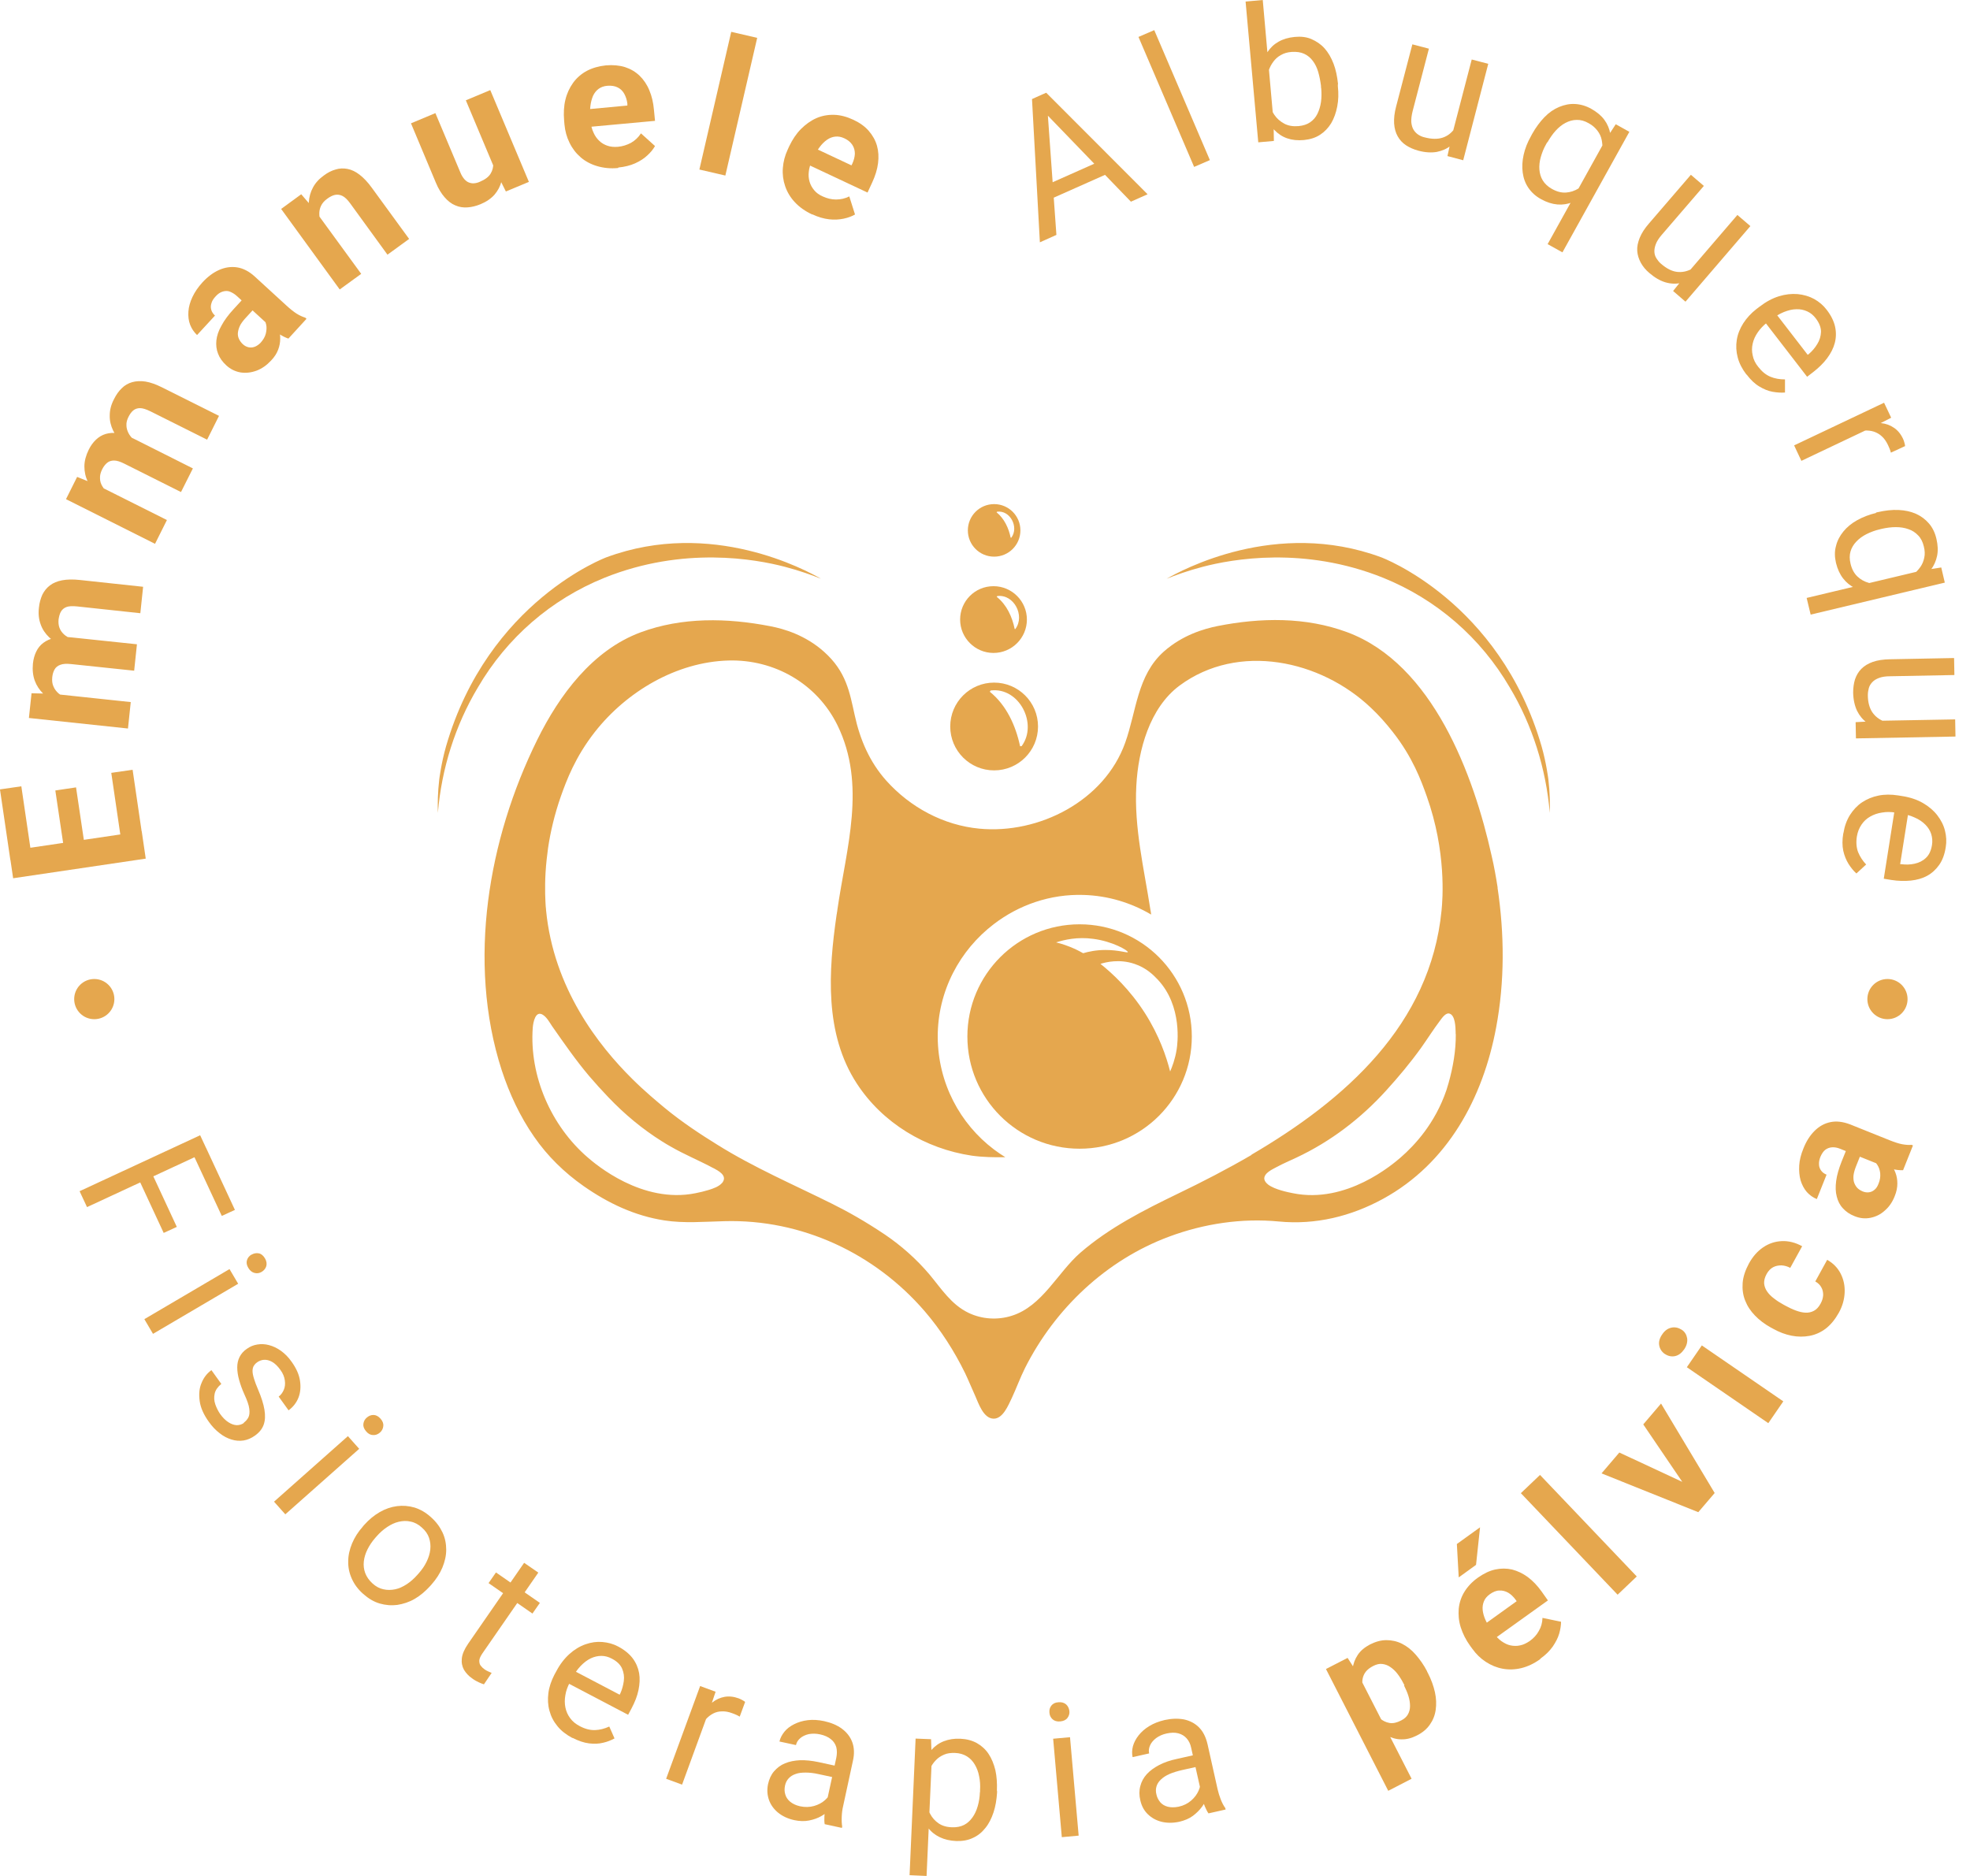 <svg xmlns="http://www.w3.org/2000/svg" width="105" height="100" viewBox="0 0 105 100" fill="none"><path d="M79.826 47.327C79.735 46.75 79.636 46.182 79.504 45.622C78.549 41.313 76.366 35.398 71.81 33.702C69.594 32.878 67.189 32.919 64.898 33.372C64.165 33.52 63.028 33.85 62.032 34.731C60.606 36 60.574 37.911 59.972 39.592C58.868 42.689 55.375 44.477 52.196 44.172C50.284 43.991 48.513 43.035 47.236 41.61C46.347 40.613 45.836 39.419 45.556 38.125C45.284 36.906 45.111 35.802 43.916 34.739C42.928 33.858 41.791 33.52 41.05 33.38C38.76 32.935 36.354 32.886 34.138 33.71C31.576 34.665 29.813 37.054 28.643 39.419C27.309 42.121 26.395 45.045 26.015 48.035C25.637 51.026 25.801 54.148 26.741 57.048C27.152 58.3 27.712 59.511 28.47 60.598C29.179 61.628 30.085 62.51 31.107 63.226C32.416 64.141 33.825 64.808 35.407 65.055C36.469 65.22 37.549 65.121 38.611 65.096C42.722 64.981 46.618 66.802 49.288 69.899C50.144 70.896 50.861 72.016 51.438 73.194C51.627 73.59 51.792 74.001 51.973 74.397C52.154 74.8 52.41 75.616 52.962 75.624C53.464 75.624 53.744 74.899 53.926 74.529C54.173 74.001 54.37 73.45 54.634 72.922C56.232 69.751 58.967 67.164 62.312 65.92C64.165 65.228 66.192 64.923 68.161 65.113C70.113 65.302 72.008 64.841 73.721 63.902C77.165 62.015 79.043 58.531 79.743 54.774C80.204 52.319 80.188 49.782 79.817 47.311L79.826 47.327ZM38.496 63.045C38.331 63.251 38.01 63.358 37.771 63.432C37.532 63.506 37.31 63.556 37.071 63.605C34.221 64.182 31.741 62.056 31.329 61.702C29.377 60.022 28.207 57.361 28.396 54.774C28.421 54.478 28.545 53.843 28.94 54.099C29.146 54.23 29.294 54.502 29.426 54.7C30.06 55.606 30.686 56.512 31.403 57.361C31.733 57.748 32.079 58.127 32.433 58.498C33.29 59.396 34.237 60.186 35.291 60.846C35.448 60.944 35.596 61.035 35.745 61.117C36.486 61.546 37.277 61.867 38.026 62.271C38.026 62.271 38.026 62.271 38.035 62.271C38.273 62.402 38.743 62.641 38.537 62.987C38.521 63.012 38.512 63.029 38.496 63.053V63.045ZM66.711 61.562C65.409 62.32 64.083 63.004 62.781 63.63C60.961 64.511 59.124 65.442 57.583 66.777C56.364 67.84 55.557 69.627 53.926 70.138C53.176 70.377 52.336 70.327 51.619 69.981C50.696 69.537 50.169 68.688 49.535 67.93C48.851 67.123 48.044 66.406 47.17 65.813C46.116 65.105 45.16 64.569 44.361 64.174C42.294 63.144 40.176 62.238 38.216 61.01C37.376 60.491 36.354 59.824 35.398 59.033C35.028 58.72 34.41 58.218 33.702 57.517C31.897 55.73 29.508 52.682 29.105 48.522C29.105 48.472 29.096 48.414 29.088 48.332C29.088 48.258 29.072 48.167 29.072 48.069C29.047 47.574 29.031 46.783 29.138 45.803C29.162 45.614 29.187 45.408 29.212 45.202C29.335 44.37 29.55 43.431 29.896 42.442C30.192 41.61 30.654 40.358 31.708 39.015C33.397 36.865 36.057 35.283 38.834 35.209C41.28 35.143 43.546 36.445 44.633 38.653C46.198 41.849 45.103 45.21 44.633 48.489C44.633 48.546 44.617 48.596 44.608 48.653C44.608 48.686 44.6 48.719 44.592 48.752C44.155 51.767 43.933 55.104 45.671 57.764C47.047 59.873 49.321 61.233 51.792 61.603C52.385 61.686 52.978 61.694 53.58 61.686C53.571 61.686 53.563 61.669 53.555 61.669C53.357 61.546 53.168 61.414 52.978 61.274C51.166 59.906 49.996 57.731 49.98 55.285C49.971 52.83 51.158 50.639 52.978 49.255C54.304 48.242 55.977 47.648 57.764 47.706C59.074 47.747 60.294 48.126 61.356 48.752C61.348 48.662 61.331 48.571 61.315 48.489C60.977 46.297 60.442 44.123 60.565 41.89C60.664 39.987 61.274 37.73 62.872 36.544C66.002 34.229 70.393 35.184 73.07 37.73C73.491 38.125 73.878 38.562 74.232 39.015C75.295 40.366 75.748 41.61 76.044 42.442C77.099 45.408 76.893 47.945 76.835 48.522C76.242 54.626 71.686 58.638 66.686 61.562H66.711ZM77.593 55.12C77.601 56.01 77.445 56.891 77.206 57.74C77.173 57.863 77.132 57.995 77.091 58.119C76.489 59.882 75.41 61.043 74.652 61.702C74.24 62.056 71.769 64.19 68.91 63.605C68.663 63.556 67.955 63.416 67.6 63.152C67.485 63.062 67.403 62.963 67.386 62.847C67.362 62.526 67.831 62.328 68.054 62.205C68.391 62.023 68.746 61.875 69.091 61.711C70.92 60.854 72.535 59.618 73.886 58.127C74.545 57.402 75.171 56.652 75.74 55.861C76.085 55.376 76.399 54.873 76.761 54.395C76.86 54.263 77.058 53.967 77.263 54.033C77.568 54.132 77.577 54.758 77.585 55.013C77.585 55.046 77.585 55.087 77.585 55.12H77.593Z" fill="#E5A74E"></path><path d="M52.986 36.387C51.693 36.387 50.647 37.433 50.647 38.727C50.647 40.02 51.693 41.066 52.986 41.066C54.279 41.066 55.326 40.02 55.326 38.727C55.326 37.433 54.279 36.387 52.986 36.387ZM54.453 39.773L54.37 39.781C54.139 38.685 53.645 37.59 52.755 36.873L52.805 36.807C54.312 36.618 55.334 38.578 54.453 39.773Z" fill="#E5A74E"></path><path d="M52.953 31.247C51.965 31.247 51.174 32.046 51.174 33.026C51.174 34.006 51.973 34.806 52.953 34.806C53.934 34.806 54.733 34.006 54.733 33.026C54.733 32.046 53.934 31.247 52.953 31.247ZM54.131 33.529H54.082C53.95 32.878 53.654 32.235 53.126 31.815L53.151 31.774C54.041 31.659 54.642 32.82 54.123 33.52L54.131 33.529Z" fill="#E5A74E"></path><path d="M52.986 26.872C52.212 26.872 51.586 27.498 51.586 28.273C51.586 29.047 52.212 29.673 52.986 29.673C53.761 29.673 54.387 29.047 54.387 28.273C54.387 27.498 53.761 26.872 52.986 26.872ZM53.909 28.66H53.868C53.761 28.149 53.53 27.647 53.118 27.309L53.143 27.276C53.843 27.185 54.313 28.1 53.909 28.652V28.66Z" fill="#E5A74E"></path><path d="M57.542 49.271C54.238 49.271 51.561 51.949 51.561 55.252C51.561 58.555 54.238 61.233 57.542 61.233C60.845 61.233 63.523 58.555 63.523 55.252C63.523 51.949 60.845 49.271 57.542 49.271ZM57.303 50.589C56.941 50.425 56.594 50.309 56.29 50.235C56.726 50.095 57.426 49.93 58.267 50.046C59.297 50.177 60.137 50.672 60.112 50.754C60.096 50.812 59.642 50.639 58.918 50.639C58.423 50.639 58.011 50.729 57.731 50.812C57.599 50.738 57.459 50.663 57.303 50.589ZM62.369 57.122C62.172 56.339 61.793 55.211 61.026 54.008C60.219 52.748 59.305 51.899 58.654 51.38C58.942 51.289 59.659 51.108 60.466 51.38C61.109 51.594 61.488 51.99 61.694 52.204C63.045 53.629 62.756 55.689 62.715 55.944C62.633 56.463 62.476 56.867 62.369 57.114V57.122Z" fill="#E5A74E"></path><path d="M62.18 30.851C62.946 30.415 68.004 27.63 73.614 29.706C73.614 29.706 79.924 32.038 82.165 39.781C82.42 40.671 82.527 41.544 82.527 41.544C82.61 42.244 82.618 42.854 82.602 43.332C82.404 40.968 81.671 38.653 80.468 36.643C78.919 33.99 76.571 31.955 73.729 30.802C69.495 29.097 65.648 29.813 64.124 30.209C63.3 30.423 62.633 30.67 62.18 30.851Z" fill="#E5A74E"></path><path d="M43.76 30.851C42.994 30.415 37.936 27.63 32.326 29.706C32.326 29.706 26.015 32.038 23.775 39.781C23.519 40.671 23.412 41.544 23.412 41.544C23.33 42.244 23.322 42.854 23.338 43.332C23.536 40.968 24.269 38.653 25.472 36.643C27.02 33.99 29.368 31.955 32.21 30.802C36.445 29.097 40.292 29.813 41.816 30.209C42.639 30.423 43.307 30.67 43.76 30.851Z" fill="#E5A74E"></path><path d="M0 42.079L1.137 41.915L1.689 45.671L0.552 45.844L0 42.088L0 42.079ZM0.486 45.358L7.554 44.312L7.768 45.77L0.7 46.816L0.486 45.358ZM2.949 42.137L4.053 41.972L4.539 45.243L3.435 45.407L2.949 42.137ZM5.931 41.198L7.068 41.033L7.62 44.798L6.483 44.963L5.931 41.198Z" fill="#E5A74E"></path><path d="M2.784 36.98L6.969 37.425L6.821 38.834L1.541 38.273L1.681 36.955L2.784 36.98ZM4.127 37.318L4.086 37.705C3.715 37.664 3.386 37.581 3.081 37.466C2.776 37.343 2.521 37.186 2.315 36.988C2.109 36.791 1.952 36.552 1.854 36.288C1.755 36.016 1.722 35.711 1.755 35.374C1.779 35.143 1.837 34.929 1.928 34.739C2.018 34.55 2.142 34.393 2.307 34.27C2.471 34.146 2.669 34.056 2.916 33.998C3.163 33.948 3.443 33.932 3.773 33.973L7.299 34.344L7.151 35.752L3.781 35.398C3.542 35.374 3.353 35.382 3.213 35.44C3.073 35.489 2.974 35.571 2.908 35.687C2.842 35.802 2.801 35.942 2.784 36.107C2.768 36.288 2.784 36.453 2.85 36.593C2.908 36.733 2.999 36.856 3.122 36.964C3.246 37.062 3.394 37.145 3.559 37.211C3.732 37.268 3.913 37.309 4.119 37.334L4.127 37.318ZM4.3 34.163V34.673C3.962 34.64 3.649 34.558 3.361 34.443C3.073 34.327 2.826 34.171 2.62 33.973C2.414 33.775 2.257 33.545 2.167 33.281C2.068 33.017 2.035 32.713 2.076 32.383C2.101 32.128 2.167 31.905 2.257 31.7C2.356 31.502 2.488 31.337 2.661 31.205C2.834 31.073 3.048 30.983 3.312 30.933C3.575 30.884 3.888 30.876 4.259 30.917L7.628 31.279L7.48 32.688L4.111 32.326C3.864 32.301 3.674 32.309 3.542 32.358C3.411 32.408 3.312 32.49 3.246 32.606C3.18 32.721 3.147 32.861 3.122 33.017C3.106 33.191 3.122 33.339 3.172 33.471C3.221 33.602 3.303 33.718 3.411 33.817C3.518 33.916 3.649 33.99 3.798 34.047C3.946 34.105 4.111 34.146 4.292 34.163H4.3Z" fill="#E5A74E"></path><path d="M5.132 25.834L8.897 27.721L8.263 28.989L3.518 26.608L4.111 25.422L5.132 25.834ZM6.269 26.625L6.096 26.979C5.767 26.814 5.478 26.617 5.239 26.402C5 26.18 4.819 25.941 4.687 25.686C4.556 25.422 4.498 25.15 4.498 24.862C4.498 24.574 4.58 24.277 4.729 23.972C4.836 23.758 4.959 23.585 5.116 23.437C5.264 23.297 5.437 23.19 5.635 23.132C5.833 23.074 6.055 23.058 6.302 23.099C6.549 23.14 6.821 23.231 7.118 23.379L10.281 24.969L9.647 26.229L6.623 24.714C6.409 24.607 6.228 24.549 6.08 24.549C5.931 24.549 5.808 24.59 5.709 24.672C5.61 24.755 5.519 24.87 5.445 25.018C5.363 25.183 5.322 25.34 5.33 25.496C5.33 25.653 5.379 25.801 5.462 25.933C5.544 26.065 5.651 26.196 5.791 26.32C5.931 26.435 6.088 26.542 6.269 26.633V26.625ZM7.538 23.725L7.365 24.203C7.052 24.046 6.788 23.865 6.557 23.651C6.327 23.437 6.154 23.206 6.03 22.951C5.907 22.695 5.841 22.424 5.849 22.143C5.849 21.855 5.923 21.567 6.08 21.27C6.195 21.04 6.327 20.85 6.492 20.694C6.648 20.537 6.838 20.43 7.043 20.372C7.249 20.315 7.488 20.298 7.752 20.339C8.016 20.381 8.312 20.488 8.642 20.652L11.673 22.168L11.039 23.437L8.007 21.921C7.785 21.814 7.604 21.756 7.464 21.756C7.324 21.756 7.2 21.797 7.101 21.88C7.002 21.962 6.92 22.078 6.846 22.226C6.772 22.374 6.73 22.522 6.739 22.671C6.739 22.811 6.78 22.951 6.846 23.082C6.912 23.214 7.011 23.33 7.126 23.437C7.241 23.544 7.389 23.643 7.554 23.725H7.538Z" fill="#E5A74E"></path><path d="M14.375 17.382L12.629 15.784C12.505 15.669 12.373 15.595 12.25 15.545C12.126 15.496 11.994 15.504 11.863 15.545C11.731 15.586 11.607 15.669 11.484 15.809C11.377 15.924 11.303 16.039 11.27 16.163C11.228 16.287 11.228 16.402 11.261 16.517C11.294 16.633 11.36 16.731 11.459 16.822L10.503 17.86C10.339 17.703 10.215 17.522 10.133 17.308C10.05 17.094 10.026 16.863 10.042 16.608C10.059 16.352 10.133 16.097 10.256 15.833C10.38 15.57 10.553 15.314 10.784 15.059C11.064 14.754 11.36 14.532 11.673 14.392C11.986 14.252 12.316 14.202 12.637 14.252C12.958 14.301 13.28 14.466 13.584 14.746L15.257 16.278C15.471 16.476 15.66 16.624 15.817 16.723C15.973 16.822 16.13 16.888 16.278 16.937L16.336 16.995L15.372 18.049C15.224 18 15.051 17.918 14.87 17.794C14.688 17.67 14.515 17.539 14.351 17.39L14.375 17.382ZM12.999 15.866L13.593 16.402L13.057 16.987C12.934 17.127 12.835 17.259 12.777 17.39C12.719 17.522 12.686 17.646 12.678 17.761C12.67 17.876 12.695 17.983 12.744 18.082C12.793 18.181 12.859 18.272 12.95 18.354C13.041 18.437 13.139 18.486 13.247 18.511C13.354 18.535 13.461 18.527 13.576 18.486C13.683 18.445 13.79 18.371 13.889 18.272C14.029 18.115 14.128 17.951 14.169 17.777C14.21 17.605 14.219 17.44 14.186 17.3C14.153 17.151 14.095 17.036 14.013 16.962L14.705 17.094C14.771 17.226 14.82 17.366 14.87 17.53C14.919 17.695 14.935 17.868 14.935 18.058C14.935 18.247 14.902 18.437 14.828 18.634C14.754 18.832 14.631 19.03 14.449 19.219C14.219 19.466 13.963 19.648 13.683 19.755C13.395 19.862 13.115 19.895 12.826 19.854C12.538 19.804 12.283 19.68 12.06 19.474C11.854 19.285 11.706 19.079 11.624 18.857C11.533 18.634 11.508 18.395 11.533 18.148C11.558 17.901 11.648 17.629 11.805 17.357C11.953 17.077 12.167 16.789 12.439 16.492L12.991 15.891L12.999 15.866Z" fill="#E5A74E"></path><path d="M16.789 11.22L19.252 14.598L18.107 15.43L14.985 11.138L16.056 10.355L16.797 11.22H16.789ZM17.407 12.423L17.094 12.645C16.863 12.332 16.698 12.011 16.591 11.698C16.484 11.385 16.443 11.08 16.459 10.792C16.476 10.503 16.55 10.232 16.682 9.993C16.814 9.745 17.011 9.531 17.267 9.35C17.464 9.202 17.67 9.095 17.884 9.037C18.09 8.971 18.305 8.963 18.519 9.004C18.733 9.045 18.947 9.144 19.161 9.309C19.375 9.474 19.598 9.704 19.812 10.001L21.806 12.736L20.652 13.576L18.659 10.833C18.519 10.643 18.387 10.512 18.255 10.446C18.123 10.38 17.992 10.363 17.86 10.388C17.728 10.413 17.588 10.487 17.44 10.594C17.283 10.709 17.176 10.833 17.11 10.973C17.044 11.113 17.011 11.27 17.02 11.426C17.02 11.582 17.061 11.747 17.127 11.92C17.192 12.093 17.283 12.258 17.407 12.423Z" fill="#E5A74E"></path><path d="M26.114 8.007L26.493 7.834C26.633 8.164 26.716 8.477 26.765 8.79C26.814 9.103 26.798 9.391 26.732 9.655C26.666 9.919 26.543 10.158 26.361 10.372C26.18 10.578 25.933 10.751 25.62 10.882C25.381 10.981 25.15 11.039 24.92 11.055C24.689 11.072 24.475 11.039 24.269 10.948C24.063 10.866 23.874 10.718 23.701 10.52C23.528 10.322 23.363 10.059 23.231 9.737L21.905 6.574L23.206 6.03L24.541 9.202C24.599 9.35 24.673 9.457 24.747 9.548C24.821 9.63 24.903 9.696 24.994 9.729C25.084 9.762 25.175 9.779 25.274 9.77C25.373 9.762 25.472 9.737 25.579 9.688C25.851 9.573 26.04 9.433 26.147 9.26C26.254 9.087 26.304 8.889 26.287 8.675C26.271 8.46 26.221 8.238 26.122 7.999L26.114 8.007ZM26.394 9.07L24.829 5.347L26.131 4.803L28.19 9.696L26.963 10.207L26.394 9.07Z" fill="#E5A74E"></path><path d="M32.952 8.955C32.54 8.996 32.169 8.955 31.831 8.856C31.494 8.757 31.197 8.6 30.95 8.386C30.703 8.172 30.505 7.917 30.357 7.612C30.208 7.315 30.118 6.986 30.085 6.631L30.068 6.434C30.035 6.03 30.052 5.659 30.134 5.322C30.217 4.976 30.357 4.679 30.546 4.415C30.736 4.152 30.983 3.938 31.271 3.781C31.568 3.625 31.905 3.526 32.293 3.485C32.663 3.452 33.009 3.485 33.306 3.575C33.611 3.674 33.866 3.822 34.089 4.036C34.303 4.242 34.484 4.506 34.608 4.811C34.739 5.116 34.822 5.47 34.855 5.857L34.912 6.442L30.711 6.829L30.62 5.89L33.438 5.626V5.519C33.413 5.322 33.355 5.149 33.273 5C33.191 4.852 33.075 4.737 32.927 4.663C32.779 4.588 32.597 4.555 32.375 4.572C32.185 4.588 32.029 4.646 31.905 4.737C31.782 4.827 31.683 4.951 31.609 5.107C31.543 5.264 31.494 5.437 31.469 5.643C31.444 5.849 31.444 6.063 31.469 6.294L31.485 6.491C31.502 6.706 31.551 6.895 31.634 7.068C31.708 7.241 31.815 7.389 31.938 7.505C32.062 7.628 32.21 7.711 32.375 7.768C32.54 7.826 32.729 7.842 32.935 7.826C33.191 7.801 33.421 7.727 33.635 7.612C33.85 7.488 34.023 7.323 34.163 7.109L34.912 7.785C34.813 7.958 34.682 8.122 34.5 8.287C34.327 8.452 34.105 8.592 33.85 8.707C33.594 8.823 33.289 8.897 32.952 8.93V8.955Z" fill="#E5A74E"></path><path d="M40.358 2.018L38.661 9.358L37.277 9.037L38.974 1.697L40.358 2.018Z" fill="#E5A74E"></path><path d="M43.29 11.434C42.92 11.261 42.606 11.039 42.368 10.783C42.129 10.528 41.956 10.24 41.849 9.927C41.742 9.614 41.7 9.292 41.725 8.963C41.75 8.625 41.832 8.304 41.98 7.983L42.063 7.801C42.236 7.439 42.442 7.126 42.689 6.879C42.936 6.632 43.208 6.434 43.505 6.302C43.801 6.17 44.122 6.113 44.452 6.121C44.79 6.129 45.127 6.22 45.482 6.384C45.819 6.541 46.099 6.739 46.305 6.978C46.511 7.216 46.66 7.48 46.742 7.768C46.824 8.057 46.841 8.37 46.8 8.699C46.758 9.029 46.651 9.375 46.487 9.729L46.239 10.264L42.417 8.469L42.821 7.612L45.383 8.815L45.432 8.716C45.514 8.534 45.556 8.361 45.564 8.197C45.564 8.024 45.523 7.867 45.432 7.727C45.342 7.587 45.202 7.464 45.004 7.373C44.831 7.291 44.674 7.266 44.518 7.282C44.361 7.299 44.213 7.356 44.073 7.455C43.933 7.554 43.801 7.686 43.686 7.842C43.562 8.007 43.455 8.188 43.356 8.403L43.274 8.584C43.183 8.773 43.126 8.971 43.109 9.152C43.084 9.342 43.101 9.515 43.15 9.688C43.2 9.861 43.282 10.001 43.397 10.141C43.513 10.281 43.661 10.388 43.85 10.47C44.081 10.578 44.32 10.635 44.559 10.635C44.798 10.635 45.037 10.586 45.267 10.47L45.572 11.434C45.399 11.533 45.202 11.607 44.963 11.657C44.724 11.706 44.468 11.723 44.188 11.69C43.908 11.657 43.612 11.574 43.298 11.426L43.29 11.434Z" fill="#E5A74E"></path><path d="M55.812 5.61L56.306 12.522L55.425 12.917L55.005 5.281L55.573 5.025L55.82 5.61H55.812ZM60.277 10.751L55.466 5.767L55.194 5.198L55.762 4.943L61.166 10.355L60.277 10.751ZM59.09 8.386L59.404 9.095L55.738 10.726L55.425 10.017L59.09 8.386Z" fill="#E5A74E"></path><path d="M61.521 1.606L64.486 8.535L63.646 8.897L60.68 1.969L61.521 1.606Z" fill="#E5A74E"></path><path d="M66.398 0.082L67.304 0L67.88 6.483L67.897 7.513L67.065 7.587L66.389 0.082H66.398ZM71.307 4.498V4.597C71.349 4.984 71.34 5.338 71.274 5.676C71.209 6.014 71.102 6.31 70.953 6.566C70.797 6.821 70.599 7.027 70.36 7.183C70.121 7.34 69.833 7.431 69.503 7.464C69.165 7.497 68.869 7.464 68.605 7.373C68.342 7.282 68.119 7.134 67.922 6.928C67.724 6.722 67.567 6.475 67.436 6.17C67.304 5.865 67.205 5.528 67.131 5.14L67.09 4.687C67.09 4.292 67.131 3.938 67.205 3.616C67.279 3.295 67.394 3.023 67.551 2.784C67.707 2.546 67.897 2.364 68.144 2.224C68.391 2.084 68.671 2.002 69.001 1.969C69.33 1.936 69.635 1.969 69.899 2.084C70.162 2.2 70.401 2.356 70.599 2.578C70.797 2.801 70.953 3.073 71.077 3.394C71.2 3.715 71.274 4.078 71.316 4.481L71.307 4.498ZM70.409 4.679V4.58C70.376 4.317 70.327 4.07 70.261 3.839C70.195 3.608 70.096 3.41 69.973 3.246C69.849 3.081 69.693 2.949 69.511 2.867C69.33 2.784 69.108 2.751 68.844 2.768C68.614 2.784 68.424 2.842 68.259 2.941C68.095 3.032 67.963 3.155 67.864 3.295C67.757 3.435 67.674 3.6 67.617 3.773C67.559 3.946 67.518 4.127 67.501 4.308L67.609 5.486C67.683 5.709 67.79 5.923 67.922 6.121C68.053 6.318 68.235 6.475 68.449 6.59C68.663 6.706 68.918 6.747 69.215 6.722C69.462 6.697 69.668 6.632 69.833 6.516C69.998 6.401 70.129 6.253 70.22 6.063C70.311 5.874 70.376 5.668 70.409 5.429C70.442 5.19 70.442 4.943 70.418 4.679H70.409Z" fill="#E5A74E"></path><path d="M77.857 6.088L78.227 6.17C78.137 6.516 78.021 6.821 77.873 7.093C77.725 7.365 77.543 7.587 77.329 7.76C77.115 7.933 76.868 8.04 76.58 8.098C76.291 8.147 75.962 8.131 75.599 8.032C75.352 7.966 75.13 7.867 74.94 7.744C74.751 7.62 74.603 7.455 74.496 7.266C74.388 7.076 74.323 6.846 74.306 6.582C74.29 6.318 74.323 6.014 74.413 5.676L75.278 2.364L76.16 2.595L75.295 5.915C75.237 6.145 75.212 6.343 75.221 6.508C75.237 6.673 75.278 6.813 75.344 6.92C75.41 7.027 75.501 7.118 75.599 7.183C75.707 7.249 75.814 7.299 75.937 7.323C76.308 7.422 76.629 7.422 76.885 7.34C77.14 7.258 77.346 7.101 77.511 6.879C77.667 6.656 77.791 6.401 77.865 6.096L77.857 6.088ZM77.412 7.126L78.442 3.172L79.323 3.402L77.988 8.543L77.148 8.32L77.412 7.126Z" fill="#E5A74E"></path><path d="M81.613 7.233L81.662 7.142C81.86 6.788 82.082 6.491 82.321 6.244C82.56 5.997 82.824 5.816 83.104 5.7C83.384 5.585 83.664 5.527 83.952 5.544C84.241 5.56 84.537 5.643 84.826 5.808C85.114 5.972 85.345 6.162 85.509 6.384C85.674 6.607 85.781 6.862 85.831 7.142C85.88 7.422 85.872 7.719 85.814 8.048C85.757 8.37 85.649 8.716 85.493 9.078L85.27 9.473C85.048 9.795 84.817 10.066 84.579 10.289C84.34 10.511 84.084 10.676 83.821 10.775C83.557 10.882 83.285 10.923 83.005 10.899C82.725 10.874 82.437 10.783 82.14 10.618C81.852 10.462 81.629 10.256 81.465 10.017C81.3 9.778 81.201 9.506 81.16 9.202C81.119 8.905 81.135 8.584 81.209 8.254C81.283 7.916 81.415 7.587 81.605 7.249L81.613 7.233ZM82.461 7.587L82.412 7.678C82.28 7.908 82.189 8.139 82.124 8.37C82.058 8.6 82.033 8.823 82.049 9.037C82.066 9.251 82.124 9.449 82.231 9.622C82.338 9.795 82.494 9.943 82.709 10.066C82.972 10.215 83.219 10.281 83.466 10.264C83.705 10.248 83.928 10.174 84.142 10.042C84.348 9.91 84.546 9.762 84.719 9.572L85.295 8.543C85.353 8.37 85.386 8.188 85.402 7.999C85.419 7.809 85.402 7.628 85.369 7.455C85.336 7.282 85.254 7.109 85.139 6.961C85.023 6.813 84.875 6.673 84.669 6.565C84.455 6.442 84.241 6.384 84.035 6.392C83.829 6.392 83.631 6.45 83.442 6.549C83.252 6.648 83.079 6.788 82.914 6.969C82.75 7.15 82.61 7.356 82.478 7.587H82.461ZM82.486 13.016L85.559 7.48L86.119 6.623L86.844 7.027L83.277 13.452L82.478 13.008L82.486 13.016Z" fill="#E5A74E"></path><path d="M90.798 13.823L91.095 14.062C90.864 14.334 90.625 14.557 90.37 14.73C90.123 14.911 89.859 15.026 89.596 15.084C89.332 15.142 89.052 15.133 88.772 15.051C88.492 14.969 88.203 14.804 87.915 14.557C87.717 14.392 87.561 14.202 87.454 14.005C87.347 13.807 87.281 13.601 87.264 13.379C87.248 13.156 87.297 12.925 87.396 12.678C87.495 12.431 87.66 12.176 87.89 11.912L90.123 9.317L90.815 9.91L88.574 12.514C88.418 12.695 88.311 12.86 88.253 13.016C88.195 13.173 88.17 13.313 88.179 13.436C88.187 13.568 88.228 13.683 88.294 13.782C88.36 13.881 88.434 13.98 88.533 14.062C88.829 14.318 89.11 14.458 89.373 14.491C89.645 14.524 89.892 14.474 90.139 14.351C90.378 14.227 90.601 14.046 90.807 13.807L90.798 13.823ZM89.942 14.557L92.602 11.459L93.294 12.052L89.835 16.081L89.175 15.512L89.942 14.557Z" fill="#E5A74E"></path><path d="M93.08 19.96C92.858 19.672 92.701 19.367 92.619 19.054C92.536 18.741 92.52 18.428 92.569 18.123C92.619 17.81 92.734 17.522 92.915 17.234C93.097 16.954 93.327 16.698 93.624 16.468L93.788 16.344C94.135 16.08 94.472 15.899 94.818 15.792C95.164 15.685 95.494 15.652 95.815 15.677C96.136 15.71 96.425 15.792 96.697 15.94C96.96 16.089 97.183 16.278 97.364 16.517C97.594 16.814 97.743 17.118 97.809 17.415C97.874 17.712 97.866 18.008 97.792 18.288C97.718 18.568 97.578 18.84 97.38 19.104C97.183 19.367 96.935 19.606 96.639 19.837L96.318 20.084L93.896 16.945L94.481 16.492L96.35 18.914L96.408 18.873C96.589 18.716 96.738 18.544 96.861 18.338C96.985 18.14 97.051 17.917 97.059 17.687C97.059 17.456 96.968 17.217 96.779 16.97C96.655 16.805 96.507 16.682 96.326 16.599C96.145 16.517 95.955 16.476 95.749 16.484C95.535 16.484 95.312 16.542 95.082 16.632C94.843 16.731 94.604 16.871 94.349 17.069L94.184 17.192C93.986 17.349 93.822 17.522 93.69 17.712C93.558 17.901 93.467 18.099 93.418 18.313C93.368 18.527 93.368 18.733 93.418 18.947C93.459 19.161 93.558 19.367 93.714 19.557C93.912 19.812 94.126 19.985 94.365 20.084C94.604 20.183 94.859 20.224 95.139 20.224V20.924C94.925 20.941 94.703 20.924 94.472 20.883C94.242 20.842 94.003 20.743 93.772 20.603C93.533 20.463 93.311 20.249 93.097 19.969L93.08 19.96Z" fill="#E5A74E"></path><path d="M100.058 22.646L96.013 24.566L95.626 23.742L100.42 21.468L100.799 22.267L100.058 22.646ZM101.549 23.775L100.783 24.129C100.766 24.055 100.741 23.989 100.717 23.923C100.692 23.857 100.659 23.791 100.626 23.717C100.535 23.528 100.428 23.371 100.297 23.256C100.173 23.14 100.025 23.058 99.876 23.009C99.72 22.959 99.555 22.943 99.382 22.951C99.209 22.959 99.028 23 98.847 23.066L98.608 22.901C98.896 22.762 99.184 22.663 99.465 22.605C99.745 22.539 100.016 22.523 100.264 22.555C100.519 22.58 100.741 22.663 100.947 22.803C101.145 22.934 101.31 23.132 101.433 23.396C101.458 23.453 101.491 23.528 101.507 23.61C101.532 23.692 101.54 23.75 101.54 23.791L101.549 23.775Z" fill="#E5A74E"></path><path d="M96.301 31.872L102.455 30.406L103.468 30.25L103.657 31.057L96.507 32.762L96.293 31.872H96.301ZM99.983 27.325L100.082 27.3C100.478 27.21 100.848 27.169 101.194 27.185C101.54 27.201 101.845 27.267 102.125 27.391C102.397 27.515 102.628 27.688 102.817 27.91C103.007 28.132 103.138 28.404 103.213 28.734C103.287 29.055 103.303 29.36 103.246 29.632C103.188 29.904 103.081 30.151 102.908 30.381C102.735 30.604 102.512 30.801 102.232 30.983C101.952 31.156 101.631 31.304 101.26 31.436L100.824 31.543C100.436 31.601 100.082 31.609 99.753 31.584C99.423 31.559 99.135 31.477 98.879 31.353C98.624 31.23 98.41 31.057 98.237 30.834C98.064 30.612 97.94 30.34 97.858 30.011C97.784 29.689 97.775 29.393 97.858 29.104C97.924 28.824 98.064 28.561 98.253 28.33C98.443 28.099 98.69 27.893 98.987 27.729C99.283 27.564 99.621 27.432 100 27.341L99.983 27.325ZM100.296 28.19L100.197 28.215C99.942 28.272 99.703 28.363 99.489 28.47C99.275 28.577 99.094 28.709 98.945 28.866C98.797 29.022 98.69 29.195 98.632 29.393C98.575 29.59 98.575 29.805 98.632 30.044C98.698 30.332 98.822 30.562 98.995 30.727C99.168 30.892 99.374 31.007 99.613 31.073C99.852 31.139 100.09 31.18 100.346 31.189L101.499 30.917C101.664 30.843 101.82 30.744 101.969 30.628C102.117 30.513 102.24 30.381 102.348 30.233C102.455 30.085 102.521 29.92 102.562 29.73C102.603 29.541 102.595 29.343 102.537 29.121C102.479 28.882 102.381 28.684 102.232 28.536C102.092 28.388 101.919 28.272 101.713 28.206C101.507 28.132 101.285 28.099 101.046 28.099C100.807 28.099 100.552 28.132 100.296 28.19Z" fill="#E5A74E"></path><path d="M101.252 38.57L101.268 38.949C100.914 38.949 100.585 38.924 100.288 38.858C99.983 38.792 99.728 38.677 99.506 38.521C99.283 38.364 99.11 38.15 98.978 37.886C98.855 37.623 98.781 37.301 98.772 36.922C98.772 36.667 98.805 36.428 98.871 36.214C98.945 36 99.052 35.81 99.209 35.654C99.365 35.497 99.563 35.374 99.819 35.283C100.074 35.193 100.371 35.151 100.725 35.143L104.152 35.077L104.168 35.983L100.733 36.049C100.494 36.049 100.296 36.082 100.148 36.14C99.992 36.197 99.876 36.272 99.786 36.37C99.695 36.469 99.637 36.568 99.604 36.692C99.572 36.815 99.555 36.931 99.555 37.054C99.555 37.441 99.646 37.746 99.794 37.969C99.95 38.191 100.148 38.348 100.403 38.447C100.659 38.545 100.939 38.587 101.252 38.578V38.57ZM100.132 38.422L104.209 38.348L104.226 39.262L98.921 39.361L98.904 38.496L100.132 38.43V38.422Z" fill="#E5A74E"></path><path d="M98.254 44.411C98.311 44.048 98.427 43.727 98.6 43.447C98.773 43.175 98.987 42.944 99.242 42.771C99.506 42.598 99.794 42.475 100.124 42.409C100.453 42.343 100.799 42.343 101.17 42.401L101.376 42.434C101.804 42.499 102.175 42.623 102.488 42.804C102.801 42.985 103.056 43.2 103.254 43.455C103.452 43.71 103.592 43.982 103.666 44.279C103.74 44.575 103.757 44.864 103.707 45.16C103.649 45.539 103.534 45.852 103.361 46.099C103.188 46.346 102.974 46.544 102.719 46.684C102.463 46.824 102.167 46.907 101.845 46.94C101.524 46.973 101.17 46.964 100.807 46.907L100.404 46.841L101.022 42.928L101.755 43.043L101.277 46.066H101.343C101.582 46.099 101.812 46.091 102.043 46.042C102.274 45.992 102.48 45.893 102.644 45.737C102.817 45.58 102.924 45.35 102.974 45.045C103.007 44.839 102.99 44.65 102.933 44.46C102.875 44.279 102.768 44.106 102.62 43.958C102.471 43.809 102.282 43.677 102.051 43.579C101.821 43.471 101.549 43.397 101.227 43.348L101.022 43.315C100.774 43.274 100.535 43.274 100.305 43.315C100.074 43.348 99.868 43.422 99.679 43.529C99.489 43.636 99.341 43.776 99.217 43.958C99.094 44.139 99.011 44.345 98.97 44.592C98.921 44.905 98.946 45.185 99.036 45.424C99.135 45.663 99.275 45.885 99.465 46.083L98.946 46.561C98.789 46.421 98.649 46.248 98.525 46.05C98.402 45.852 98.303 45.613 98.245 45.35C98.188 45.078 98.188 44.773 98.245 44.427L98.254 44.411Z" fill="#E5A74E"></path><path d="M11.063 61.364L4.638 64.346L4.242 63.498L10.668 60.516L11.063 61.364ZM9.424 65.401L8.724 65.722L7.389 62.847L8.089 62.526L9.424 65.401ZM12.521 64.495L11.821 64.816L10.281 61.504L10.981 61.183L12.521 64.495Z" fill="#E5A74E"></path><path d="M12.694 68.432L8.155 71.102L7.694 70.319L12.233 67.65L12.694 68.432ZM13.403 66.884C13.526 66.81 13.658 66.785 13.79 66.81C13.922 66.834 14.029 66.925 14.12 67.073C14.21 67.222 14.227 67.362 14.194 67.493C14.152 67.625 14.07 67.724 13.947 67.798C13.823 67.872 13.699 67.889 13.568 67.856C13.436 67.823 13.329 67.74 13.238 67.592C13.148 67.444 13.123 67.304 13.164 67.172C13.205 67.04 13.287 66.95 13.403 66.876V66.884Z" fill="#E5A74E"></path><path d="M12.991 75.838C13.098 75.764 13.18 75.665 13.238 75.558C13.296 75.443 13.312 75.295 13.287 75.097C13.263 74.899 13.172 74.644 13.024 74.323C12.9 74.051 12.81 73.795 12.744 73.556C12.678 73.317 12.645 73.095 12.645 72.889C12.645 72.683 12.686 72.502 12.768 72.337C12.851 72.172 12.974 72.024 13.156 71.901C13.329 71.777 13.51 71.703 13.716 71.67C13.922 71.637 14.128 71.645 14.342 71.703C14.556 71.76 14.77 71.859 14.976 72.008C15.182 72.156 15.372 72.345 15.545 72.593C15.792 72.939 15.94 73.268 15.989 73.598C16.039 73.927 16.014 74.232 15.907 74.504C15.8 74.776 15.619 75.006 15.38 75.179L14.853 74.446C14.968 74.364 15.059 74.24 15.124 74.092C15.19 73.944 15.207 73.771 15.182 73.589C15.158 73.4 15.083 73.21 14.943 73.021C14.795 72.815 14.647 72.675 14.498 72.593C14.35 72.51 14.202 72.477 14.07 72.486C13.938 72.494 13.815 72.543 13.708 72.617C13.625 72.675 13.568 72.741 13.526 72.807C13.485 72.881 13.46 72.972 13.46 73.079C13.46 73.186 13.485 73.317 13.535 73.482C13.584 73.647 13.658 73.845 13.757 74.075C13.93 74.479 14.045 74.841 14.095 75.146C14.144 75.451 14.136 75.715 14.054 75.945C13.971 76.176 13.815 76.365 13.584 76.53C13.395 76.662 13.197 76.753 12.983 76.786C12.768 76.819 12.554 76.802 12.34 76.736C12.126 76.67 11.912 76.563 11.706 76.398C11.5 76.242 11.302 76.036 11.129 75.789C10.857 75.41 10.693 75.047 10.643 74.685C10.594 74.331 10.618 74.001 10.742 73.721C10.857 73.433 11.039 73.202 11.269 73.037L11.796 73.771C11.607 73.927 11.483 74.1 11.442 74.29C11.401 74.479 11.409 74.668 11.475 74.858C11.541 75.047 11.623 75.212 11.73 75.369C11.87 75.566 12.019 75.715 12.175 75.814C12.324 75.912 12.472 75.962 12.612 75.97C12.752 75.97 12.884 75.937 13.007 75.847L12.991 75.838Z" fill="#E5A74E"></path><path d="M19.145 77.231L15.207 80.723L14.606 80.048L18.543 76.555L19.145 77.231ZM19.54 75.575C19.647 75.476 19.771 75.426 19.903 75.426C20.034 75.426 20.166 75.492 20.282 75.624C20.397 75.756 20.446 75.888 20.43 76.019C20.413 76.16 20.356 76.275 20.249 76.365C20.142 76.456 20.026 76.506 19.886 76.497C19.754 76.497 19.622 76.431 19.515 76.3C19.4 76.168 19.351 76.036 19.367 75.904C19.384 75.772 19.441 75.657 19.548 75.566L19.54 75.575Z" fill="#E5A74E"></path><path d="M19.334 81.374L19.408 81.292C19.664 81.004 19.936 80.781 20.232 80.608C20.529 80.435 20.842 80.328 21.155 80.287C21.468 80.246 21.781 80.27 22.094 80.361C22.407 80.46 22.695 80.625 22.967 80.872C23.247 81.119 23.445 81.391 23.585 81.687C23.725 81.984 23.783 82.297 23.783 82.61C23.783 82.931 23.709 83.244 23.577 83.566C23.445 83.879 23.247 84.183 23 84.463L22.926 84.546C22.671 84.826 22.399 85.057 22.102 85.23C21.805 85.403 21.492 85.501 21.179 85.551C20.866 85.592 20.553 85.567 20.24 85.477C19.927 85.386 19.639 85.213 19.359 84.966C19.079 84.719 18.881 84.447 18.749 84.15C18.617 83.854 18.552 83.549 18.56 83.228C18.56 82.906 18.634 82.594 18.766 82.272C18.898 81.959 19.087 81.654 19.342 81.374H19.334ZM20.084 81.885L20.01 81.967C19.837 82.165 19.697 82.371 19.59 82.585C19.482 82.799 19.416 83.014 19.392 83.228C19.367 83.442 19.392 83.656 19.466 83.854C19.54 84.052 19.672 84.241 19.853 84.406C20.034 84.571 20.232 84.678 20.438 84.719C20.644 84.768 20.858 84.76 21.064 84.719C21.27 84.678 21.476 84.579 21.682 84.447C21.88 84.315 22.069 84.15 22.242 83.953L22.316 83.87C22.489 83.673 22.629 83.475 22.736 83.252C22.843 83.03 22.909 82.824 22.934 82.602C22.959 82.379 22.934 82.173 22.868 81.976C22.802 81.778 22.671 81.588 22.481 81.424C22.3 81.259 22.102 81.152 21.888 81.111C21.682 81.061 21.468 81.07 21.254 81.119C21.039 81.168 20.833 81.267 20.636 81.399C20.438 81.531 20.248 81.696 20.076 81.893L20.084 81.885Z" fill="#E5A74E"></path><path d="M27.951 83.318L28.692 83.829L25.71 88.138C25.611 88.286 25.554 88.409 25.546 88.516C25.546 88.624 25.562 88.714 25.62 88.788C25.677 88.862 25.743 88.928 25.826 88.986C25.883 89.027 25.957 89.069 26.032 89.101C26.106 89.134 26.163 89.159 26.205 89.176L25.793 89.785C25.718 89.76 25.628 89.728 25.521 89.678C25.414 89.629 25.29 89.563 25.158 89.464C24.977 89.34 24.837 89.184 24.73 89.011C24.631 88.83 24.59 88.632 24.615 88.401C24.639 88.171 24.755 87.907 24.952 87.619L27.934 83.31L27.951 83.318ZM28.775 85.444L28.379 86.012L26.04 84.389L26.435 83.821L28.775 85.444Z" fill="#E5A74E"></path><path d="M30.505 92.644C30.184 92.471 29.912 92.265 29.714 92.018C29.508 91.77 29.368 91.499 29.286 91.194C29.203 90.897 29.187 90.576 29.228 90.255C29.269 89.925 29.384 89.596 29.549 89.274L29.648 89.093C29.846 88.714 30.085 88.409 30.348 88.171C30.612 87.932 30.9 87.759 31.205 87.651C31.51 87.544 31.806 87.503 32.103 87.528C32.4 87.553 32.68 87.627 32.943 87.767C33.273 87.94 33.536 88.154 33.718 88.393C33.899 88.632 34.014 88.904 34.064 89.184C34.113 89.464 34.097 89.769 34.031 90.09C33.965 90.411 33.841 90.724 33.668 91.054L33.479 91.408L29.994 89.579L30.34 88.928L33.026 90.337L33.059 90.279C33.157 90.065 33.215 89.843 33.248 89.612C33.281 89.382 33.248 89.159 33.157 88.945C33.067 88.739 32.886 88.558 32.614 88.418C32.432 88.319 32.243 88.269 32.054 88.269C31.864 88.269 31.675 88.311 31.485 88.401C31.296 88.492 31.114 88.632 30.941 88.813C30.768 88.994 30.604 89.233 30.464 89.513L30.365 89.695C30.25 89.917 30.167 90.139 30.134 90.362C30.093 90.584 30.093 90.807 30.134 91.013C30.175 91.219 30.258 91.416 30.39 91.589C30.513 91.762 30.686 91.902 30.909 92.018C31.189 92.166 31.46 92.232 31.716 92.224C31.971 92.215 32.227 92.149 32.474 92.034L32.754 92.668C32.572 92.767 32.367 92.85 32.144 92.899C31.913 92.957 31.666 92.965 31.395 92.932C31.123 92.899 30.834 92.8 30.529 92.644H30.505Z" fill="#E5A74E"></path><path d="M37.878 90.963L36.354 95.132L35.505 94.819L37.317 89.876L38.141 90.18L37.878 90.963ZM39.715 90.724L39.426 91.507C39.36 91.466 39.294 91.433 39.237 91.408C39.179 91.383 39.105 91.35 39.031 91.326C38.833 91.251 38.652 91.219 38.479 91.227C38.306 91.227 38.15 91.268 38.009 91.342C37.869 91.416 37.738 91.515 37.622 91.647C37.507 91.779 37.408 91.927 37.326 92.1L37.037 92.149C37.144 91.853 37.276 91.581 37.433 91.342C37.589 91.103 37.762 90.906 37.968 90.749C38.166 90.592 38.388 90.494 38.619 90.452C38.858 90.411 39.105 90.436 39.377 90.535C39.435 90.559 39.509 90.592 39.583 90.634C39.657 90.675 39.706 90.708 39.731 90.741L39.715 90.724Z" fill="#E5A74E"></path><path d="M44.641 94.143L44.517 94.761L43.628 94.571C43.381 94.514 43.15 94.489 42.944 94.489C42.738 94.489 42.565 94.505 42.409 94.563C42.26 94.613 42.137 94.687 42.038 94.794C41.939 94.901 41.873 95.025 41.84 95.189C41.807 95.354 41.807 95.502 41.857 95.659C41.898 95.807 41.989 95.939 42.12 96.046C42.252 96.153 42.425 96.236 42.639 96.285C42.911 96.343 43.158 96.334 43.389 96.269C43.62 96.203 43.817 96.096 43.974 95.955C44.13 95.815 44.229 95.675 44.279 95.519L44.559 96.021C44.509 96.153 44.419 96.285 44.279 96.425C44.147 96.565 43.982 96.689 43.784 96.804C43.587 96.919 43.372 96.993 43.125 97.043C42.878 97.092 42.623 97.084 42.343 97.026C41.997 96.952 41.7 96.812 41.469 96.623C41.239 96.433 41.074 96.203 40.983 95.939C40.893 95.675 40.876 95.403 40.934 95.115C40.992 94.843 41.099 94.604 41.255 94.423C41.412 94.242 41.601 94.094 41.84 93.995C42.079 93.896 42.343 93.847 42.639 93.83C42.944 93.822 43.265 93.855 43.62 93.929L44.641 94.151V94.143ZM43.998 96.351L44.575 93.698C44.616 93.492 44.616 93.311 44.575 93.138C44.526 92.973 44.435 92.825 44.287 92.71C44.147 92.594 43.949 92.504 43.718 92.454C43.496 92.405 43.298 92.405 43.109 92.438C42.928 92.479 42.771 92.553 42.656 92.652C42.532 92.759 42.458 92.874 42.425 93.023L41.544 92.833C41.585 92.652 41.675 92.479 41.807 92.314C41.939 92.15 42.112 92.018 42.326 91.911C42.54 91.803 42.779 91.729 43.051 91.696C43.323 91.663 43.611 91.68 43.924 91.746C44.295 91.828 44.616 91.96 44.872 92.15C45.127 92.339 45.317 92.578 45.424 92.866C45.531 93.154 45.547 93.492 45.457 93.879L44.938 96.277C44.897 96.45 44.872 96.631 44.864 96.837C44.855 97.043 44.864 97.216 44.888 97.364L44.872 97.438L43.957 97.24C43.933 97.133 43.933 96.985 43.941 96.812C43.949 96.639 43.974 96.474 44.007 96.334L43.998 96.351Z" fill="#E5A74E"></path><path d="M49.666 93.731L49.386 100L48.48 99.959L48.801 92.677L49.625 92.71L49.658 93.723L49.666 93.731ZM53.143 95.461V95.56C53.118 95.939 53.06 96.293 52.953 96.614C52.846 96.936 52.706 97.216 52.517 97.446C52.335 97.677 52.113 97.858 51.849 97.974C51.594 98.097 51.297 98.147 50.968 98.138C50.63 98.122 50.342 98.056 50.086 97.932C49.831 97.809 49.625 97.644 49.46 97.422C49.287 97.199 49.164 96.944 49.065 96.647C48.974 96.351 48.916 96.013 48.892 95.642L48.916 95.099C48.974 94.711 49.065 94.365 49.18 94.061C49.304 93.756 49.452 93.5 49.642 93.286C49.831 93.072 50.053 92.915 50.309 92.817C50.564 92.718 50.861 92.668 51.19 92.685C51.52 92.701 51.808 92.775 52.063 92.915C52.311 93.056 52.525 93.245 52.69 93.492C52.854 93.739 52.97 94.028 53.052 94.357C53.126 94.687 53.151 95.057 53.134 95.461H53.143ZM52.236 95.527V95.428C52.253 95.165 52.236 94.917 52.187 94.687C52.146 94.456 52.063 94.242 51.956 94.061C51.849 93.879 51.709 93.731 51.536 93.624C51.363 93.517 51.149 93.451 50.91 93.443C50.679 93.434 50.482 93.459 50.317 93.533C50.144 93.608 50.004 93.698 49.88 93.83C49.757 93.954 49.658 94.102 49.576 94.267C49.493 94.431 49.435 94.604 49.386 94.777L49.328 96.038C49.386 96.268 49.468 96.483 49.576 96.689C49.683 96.894 49.831 97.059 50.02 97.191C50.21 97.323 50.449 97.397 50.745 97.405C50.992 97.413 51.198 97.372 51.38 97.282C51.561 97.191 51.709 97.051 51.833 96.878C51.956 96.705 52.047 96.507 52.113 96.277C52.179 96.046 52.22 95.799 52.228 95.535L52.236 95.527Z" fill="#E5A74E"></path><path d="M55.935 91.301C55.919 91.153 55.952 91.029 56.034 90.922C56.117 90.815 56.24 90.749 56.413 90.741C56.586 90.724 56.718 90.766 56.825 90.856C56.924 90.947 56.981 91.07 56.998 91.21C57.014 91.35 56.973 91.474 56.891 91.581C56.808 91.688 56.677 91.746 56.512 91.762C56.339 91.779 56.199 91.737 56.1 91.647C56.001 91.556 55.944 91.441 55.935 91.301ZM57.031 92.603L57.492 97.85L56.594 97.932L56.133 92.685L57.031 92.603Z" fill="#E5A74E"></path><path d="M64.082 95.815L63.489 93.171C63.448 92.965 63.366 92.8 63.25 92.668C63.135 92.537 62.987 92.446 62.806 92.397C62.624 92.347 62.418 92.355 62.179 92.405C61.957 92.454 61.776 92.537 61.619 92.652C61.471 92.767 61.364 92.891 61.298 93.039C61.232 93.188 61.216 93.328 61.248 93.468L60.367 93.665C60.326 93.484 60.334 93.286 60.383 93.089C60.441 92.883 60.54 92.693 60.688 92.504C60.837 92.314 61.026 92.15 61.257 92.01C61.487 91.869 61.759 91.762 62.072 91.688C62.443 91.606 62.789 91.598 63.102 91.655C63.415 91.721 63.687 91.861 63.901 92.075C64.124 92.298 64.272 92.594 64.362 92.981L64.898 95.379C64.939 95.552 64.989 95.725 65.063 95.914C65.137 96.104 65.219 96.26 65.31 96.384L65.326 96.458L64.412 96.664C64.346 96.573 64.28 96.441 64.214 96.285C64.148 96.12 64.107 95.964 64.074 95.824L64.082 95.815ZM63.736 93.542L63.885 94.159L62.995 94.357C62.748 94.415 62.525 94.481 62.336 94.563C62.147 94.646 61.998 94.744 61.883 94.852C61.767 94.959 61.685 95.082 61.644 95.214C61.603 95.346 61.594 95.494 61.636 95.651C61.669 95.815 61.743 95.947 61.842 96.071C61.941 96.186 62.081 96.269 62.245 96.31C62.41 96.351 62.599 96.351 62.814 96.31C63.086 96.252 63.308 96.137 63.489 95.98C63.67 95.824 63.802 95.642 63.885 95.453C63.967 95.263 64 95.09 63.975 94.926L64.445 95.263C64.445 95.403 64.428 95.56 64.362 95.749C64.296 95.931 64.206 96.12 64.074 96.301C63.942 96.483 63.778 96.647 63.58 96.796C63.382 96.944 63.135 97.043 62.863 97.109C62.517 97.183 62.196 97.183 61.899 97.109C61.611 97.035 61.364 96.894 61.166 96.697C60.968 96.499 60.845 96.26 60.779 95.972C60.713 95.7 60.713 95.445 60.779 95.206C60.837 94.975 60.952 94.761 61.125 94.571C61.298 94.382 61.52 94.225 61.784 94.085C62.056 93.945 62.361 93.838 62.715 93.764L63.736 93.534V93.542Z" fill="#E5A74E"></path><path d="M72.378 89.233L75.237 94.818L73.993 95.461L70.673 88.969L71.826 88.376L72.378 89.233ZM76.06 89.101L76.11 89.192C76.283 89.53 76.406 89.867 76.481 90.205C76.555 90.543 76.563 90.848 76.522 91.144C76.481 91.441 76.373 91.704 76.209 91.935C76.044 92.174 75.813 92.364 75.517 92.512C75.228 92.66 74.956 92.726 74.685 92.718C74.413 92.718 74.157 92.635 73.902 92.504C73.655 92.364 73.416 92.182 73.185 91.952C72.955 91.721 72.74 91.457 72.526 91.161L72.403 90.922C72.271 90.559 72.18 90.213 72.123 89.884C72.065 89.554 72.057 89.249 72.09 88.969C72.123 88.689 72.222 88.434 72.37 88.212C72.518 87.989 72.74 87.808 73.02 87.66C73.317 87.511 73.605 87.429 73.894 87.429C74.174 87.429 74.454 87.487 74.718 87.618C74.981 87.75 75.228 87.94 75.451 88.195C75.673 88.451 75.887 88.747 76.069 89.101H76.06ZM74.858 89.834L74.808 89.744C74.709 89.546 74.594 89.365 74.479 89.217C74.363 89.068 74.231 88.945 74.091 88.854C73.96 88.763 73.811 88.714 73.663 88.698C73.515 88.681 73.358 88.722 73.194 88.805C73.02 88.895 72.889 88.994 72.798 89.109C72.707 89.225 72.65 89.357 72.625 89.497C72.6 89.637 72.609 89.793 72.65 89.958C72.683 90.123 72.749 90.296 72.831 90.485L73.136 91.087C73.259 91.293 73.4 91.466 73.548 91.597C73.704 91.729 73.869 91.811 74.058 91.844C74.248 91.877 74.454 91.828 74.676 91.713C74.841 91.63 74.965 91.523 75.039 91.391C75.113 91.26 75.154 91.111 75.154 90.947C75.154 90.782 75.129 90.601 75.072 90.419C75.014 90.23 74.932 90.04 74.833 89.843L74.858 89.834Z" fill="#E5A74E"></path><path d="M77.749 84.076L77.65 82.305L78.886 81.415L78.672 83.417L77.749 84.085V84.076ZM82.091 88.442C81.761 88.681 81.423 88.838 81.086 88.92C80.748 89.002 80.418 89.011 80.097 88.953C79.776 88.895 79.479 88.772 79.199 88.591C78.919 88.409 78.68 88.179 78.474 87.89L78.359 87.734C78.128 87.413 77.963 87.083 77.856 86.745C77.749 86.408 77.725 86.078 77.749 85.757C77.782 85.436 77.881 85.131 78.054 84.851C78.227 84.57 78.466 84.315 78.779 84.093C79.084 83.879 79.389 83.73 79.694 83.664C79.998 83.598 80.295 83.598 80.591 83.664C80.88 83.739 81.16 83.87 81.432 84.068C81.695 84.266 81.942 84.521 82.165 84.834L82.503 85.312L79.1 87.75L78.557 86.993L80.838 85.353L80.773 85.263C80.657 85.106 80.525 84.982 80.385 84.9C80.237 84.818 80.081 84.776 79.916 84.785C79.751 84.785 79.578 84.859 79.405 84.982C79.257 85.09 79.15 85.213 79.092 85.361C79.034 85.501 79.01 85.658 79.026 85.823C79.043 85.987 79.092 86.169 79.174 86.35C79.257 86.531 79.364 86.721 79.504 86.91L79.619 87.067C79.743 87.24 79.883 87.38 80.031 87.487C80.188 87.594 80.344 87.676 80.509 87.709C80.674 87.742 80.847 87.75 81.02 87.709C81.193 87.676 81.358 87.594 81.531 87.478C81.737 87.33 81.901 87.157 82.017 86.943C82.14 86.737 82.206 86.506 82.214 86.243L83.203 86.449C83.203 86.638 83.17 86.852 83.104 87.083C83.038 87.314 82.915 87.544 82.758 87.775C82.593 88.006 82.379 88.22 82.099 88.418L82.091 88.442Z" fill="#E5A74E"></path><path d="M82.082 78.623L87.239 84.035L86.218 85.007L81.061 79.595L82.082 78.623Z" fill="#E5A74E"></path><path d="M86.308 77.428L90.304 79.29L91.095 79.932L90.518 80.608L85.361 78.54L86.317 77.42L86.308 77.428ZM90.057 79.57L87.585 75.929L88.533 74.817L91.391 79.586L90.814 80.262L90.057 79.578V79.57Z" fill="#E5A74E"></path><path d="M88.73 72.172C88.565 72.057 88.467 71.9 88.434 71.711C88.401 71.522 88.458 71.324 88.598 71.126C88.73 70.928 88.895 70.813 89.084 70.772C89.274 70.731 89.455 70.772 89.628 70.879C89.801 70.986 89.892 71.151 89.925 71.34C89.949 71.538 89.9 71.728 89.768 71.925C89.628 72.123 89.472 72.246 89.282 72.288C89.093 72.329 88.911 72.288 88.747 72.181L88.73 72.172ZM90.707 71.719L95.049 74.701L94.25 75.863L89.908 72.881L90.707 71.719Z" fill="#E5A74E"></path><path d="M97.042 69.479C97.125 69.33 97.166 69.182 97.174 69.034C97.174 68.885 97.149 68.746 97.075 68.622C97.009 68.498 96.902 68.391 96.754 68.309L97.388 67.156C97.71 67.337 97.948 67.584 98.105 67.889C98.261 68.194 98.336 68.531 98.319 68.902C98.303 69.264 98.204 69.627 98.006 69.981C97.808 70.335 97.578 70.615 97.314 70.821C97.051 71.019 96.762 71.151 96.449 71.209C96.136 71.266 95.823 71.266 95.485 71.2C95.156 71.135 94.826 71.011 94.505 70.83L94.382 70.764C94.052 70.582 93.772 70.368 93.541 70.129C93.302 69.882 93.129 69.619 93.014 69.322C92.899 69.034 92.858 68.721 92.882 68.391C92.907 68.062 93.022 67.716 93.212 67.362C93.418 66.983 93.673 66.694 93.978 66.488C94.283 66.282 94.612 66.175 94.966 66.159C95.329 66.142 95.691 66.233 96.054 66.431L95.419 67.584C95.263 67.501 95.106 67.46 94.95 67.452C94.793 67.452 94.645 67.477 94.505 67.551C94.365 67.625 94.25 67.749 94.159 67.913C94.06 68.095 94.019 68.259 94.027 68.416C94.044 68.573 94.093 68.713 94.192 68.853C94.291 68.993 94.406 69.108 94.563 69.223C94.711 69.339 94.876 69.446 95.057 69.544L95.181 69.611C95.362 69.709 95.535 69.792 95.716 69.858C95.897 69.924 96.062 69.965 96.227 69.973C96.391 69.981 96.54 69.948 96.68 69.874C96.82 69.8 96.935 69.676 97.034 69.495L97.042 69.479Z" fill="#E5A74E"></path><path d="M100.263 62.114L98.088 61.241C97.932 61.175 97.784 61.15 97.652 61.158C97.52 61.167 97.397 61.208 97.289 61.29C97.182 61.373 97.1 61.496 97.026 61.669C96.968 61.817 96.943 61.949 96.952 62.073C96.952 62.196 97.001 62.312 97.067 62.402C97.133 62.493 97.232 62.567 97.355 62.617L96.836 63.918C96.63 63.836 96.449 63.704 96.301 63.539C96.153 63.366 96.046 63.16 95.971 62.921C95.905 62.682 95.881 62.419 95.897 62.13C95.914 61.842 95.988 61.545 96.12 61.224C96.268 60.845 96.466 60.532 96.713 60.285C96.96 60.038 97.24 59.882 97.561 59.816C97.882 59.75 98.228 59.791 98.616 59.939L100.708 60.779C100.98 60.886 101.202 60.961 101.384 60.994C101.565 61.026 101.738 61.043 101.886 61.026L101.96 61.059L101.433 62.378C101.277 62.386 101.087 62.369 100.881 62.32C100.667 62.27 100.461 62.205 100.255 62.13L100.263 62.114ZM98.459 61.191L99.201 61.48L98.912 62.205C98.846 62.378 98.805 62.534 98.789 62.674C98.781 62.814 98.789 62.946 98.83 63.053C98.871 63.16 98.929 63.259 99.003 63.333C99.077 63.407 99.176 63.465 99.291 63.514C99.398 63.556 99.514 63.572 99.621 63.556C99.728 63.539 99.827 63.498 99.917 63.416C100.008 63.341 100.074 63.234 100.123 63.102C100.206 62.905 100.23 62.724 100.214 62.542C100.197 62.369 100.14 62.213 100.057 62.089C99.975 61.966 99.884 61.875 99.785 61.834L100.477 61.71C100.585 61.809 100.683 61.925 100.782 62.056C100.881 62.196 100.964 62.345 101.029 62.518C101.095 62.691 101.128 62.88 101.128 63.086C101.128 63.292 101.087 63.523 100.988 63.761C100.865 64.075 100.692 64.33 100.461 64.528C100.239 64.734 99.983 64.857 99.703 64.915C99.423 64.972 99.143 64.948 98.855 64.832C98.599 64.734 98.393 64.594 98.228 64.412C98.064 64.239 97.957 64.025 97.899 63.786C97.833 63.547 97.825 63.267 97.866 62.954C97.907 62.641 98.006 62.303 98.154 61.925L98.459 61.167V61.191Z" fill="#E5A74E"></path><path d="M5.025 54.329C5.617 54.329 6.096 53.85 6.096 53.258C6.096 52.667 5.617 52.187 5.025 52.187C4.434 52.187 3.954 52.667 3.954 53.258C3.954 53.85 4.434 54.329 5.025 54.329Z" fill="#E5A74E"></path><path d="M100.601 54.329C101.193 54.329 101.672 53.85 101.672 53.258C101.672 52.667 101.193 52.187 100.601 52.187C100.01 52.187 99.53 52.667 99.53 53.258C99.53 53.85 100.01 54.329 100.601 54.329Z" fill="#E5A74E"></path></svg>